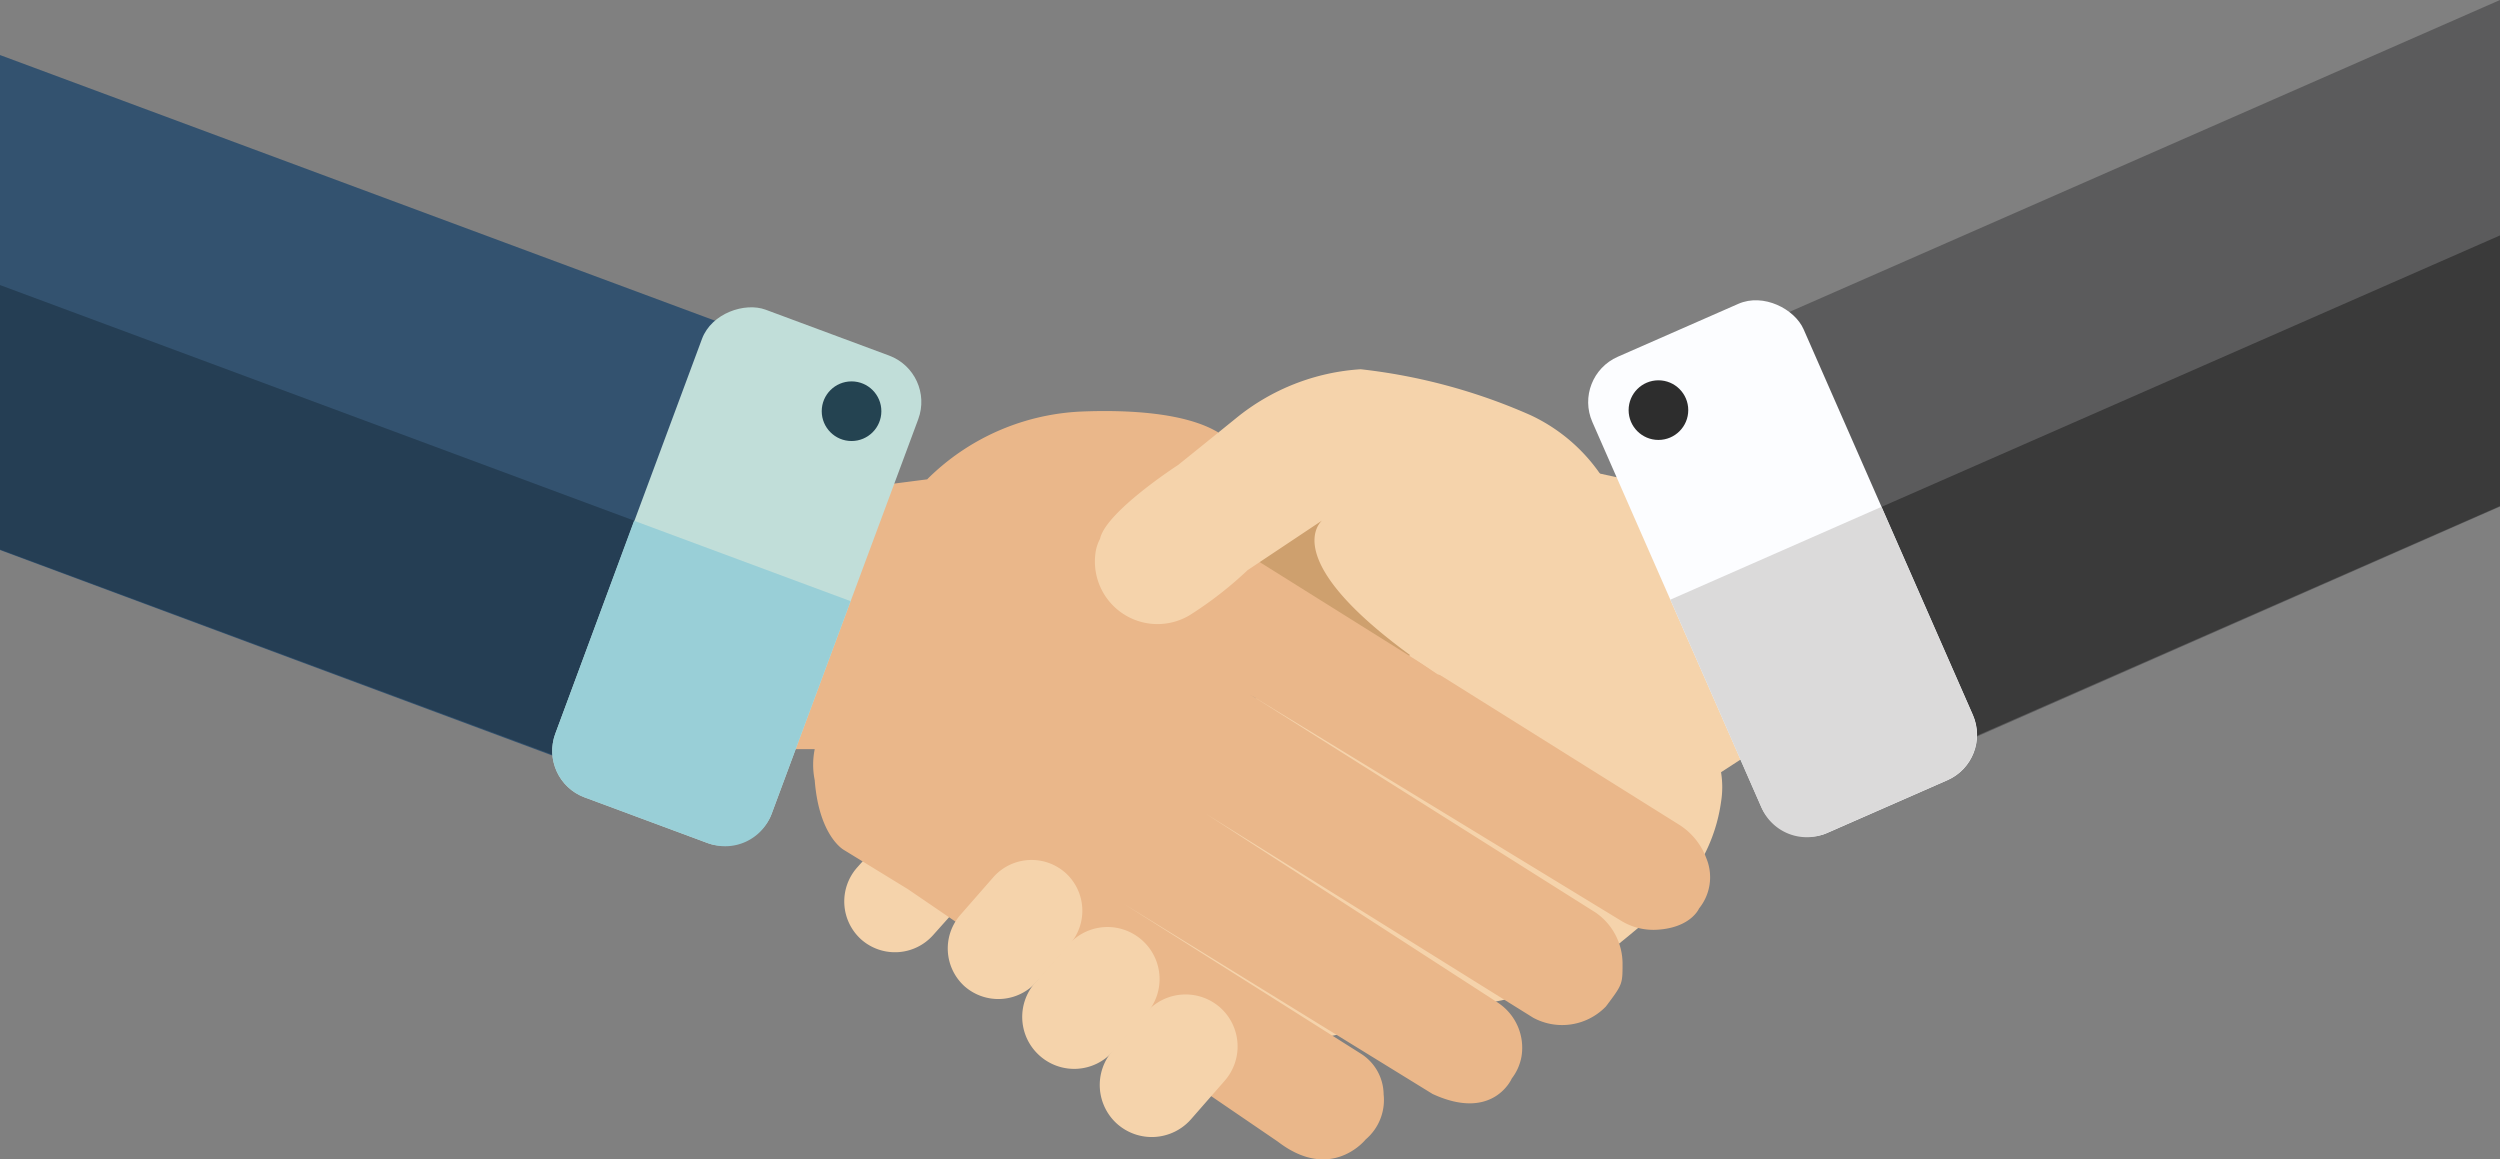 <svg xmlns="http://www.w3.org/2000/svg" viewBox="0 0 185.31 85.93"><rect x="0" y="0" width="185.31" height="85.93" fill="#808080" stroke="none"/><defs><style>.cls-1{fill:#f5d3ab;}.cls-2{fill:#cea06e;}.cls-3{fill:#eab78a;}.cls-4{fill:#33526f;}.cls-5{fill:#253e54;}.cls-6{fill:#c1ded9;}.cls-7{fill:#99cfd7;}.cls-8{fill:#244351;}.cls-9{fill:#5b5b5c;}.cls-10{fill:#3a3a3a;}.cls-11{fill:#fcfdff;}.cls-12{fill:#dbdada;}.cls-13{fill:#2d2d2d;}</style></defs><title>Asset 10</title><g id="Layer_2" data-name="Layer 2"><g id="Layer_1-2" data-name="Layer 1"><path class="cls-1" d="M63.84,69.64h0a3.79,3.79,0,0,1-.32-5.32l4.47-5A3.78,3.78,0,0,1,73.31,59h0a3.78,3.78,0,0,1,.32,5.32l-4.47,5A3.78,3.78,0,0,1,63.84,69.64Z"/><rect class="cls-2" x="92.75" y="38.02" width="17.41" height="15.04" rx="0.59" ry="0.59" transform="translate(-2.62 6.35) rotate(-3.54)"/><path class="cls-1" d="M129.28,56.13l-7.65-20.36-4.56-1L104.44,48.63,86.62,53.55,81.15,63.78l7.17,10.75L96,77.35l18.77-3.93c3.08-1.39,7.21-5.11,8.71-6.42a12.28,12.28,0,0,0,4.09-7.55,6.89,6.89,0,0,0,0-2.21Z"/><path class="cls-3" d="M64.47,36.08l4.26-.55s.09-.1.26-.26A17.27,17.27,0,0,1,80.28,30.5c3.18-.12,7.5.05,10,1.54a7.3,7.3,0,0,1-.71,4.87l2.5,3.94,32.36,20.26a5,5,0,0,1,2.06,2.53,3.68,3.68,0,0,1-.55,3.7s-.61,1.46-3.19,1.58a4.59,4.59,0,0,1-2.62-.69L92.63,51.47l25.64,16.17a4.61,4.61,0,0,1,2,3.78c0,1.54,0,1.54-1.23,3.18a4.51,4.51,0,0,1-5.39.84L89.37,60.31l21.64,14a4,4,0,0,1,1.77,4,3.74,3.74,0,0,1-.72,1.63s-1.38,3.22-5.87,1.15L83.31,67,100.9,78.12a3.61,3.61,0,0,1,1.66,3,3.83,3.83,0,0,1-1.33,3.34s-2.54,3.21-6.5.17L67.3,65.91,62.55,63s-1.84-1-2.16-5.17a5.78,5.78,0,0,1,0-2.3l-2.78,0Z"/><path class="cls-1" d="M113.42,30.76a42.83,42.83,0,0,0-12.56-3.39h0A16.22,16.22,0,0,0,91.62,31c-1.3,1.05-2.8,2.27-4.3,3.47,0,0-5.36,3.47-5.78,5.47A3.08,3.08,0,0,0,81.2,41a4.64,4.64,0,0,0,7,4.59,28.07,28.07,0,0,0,4.28-3.33L98,38.58s-3.85,3.09,8.56,11.4A31.94,31.94,0,0,1,121,58.35l3.11.78,2.13-4.4L120.1,38A12.9,12.9,0,0,0,113.42,30.76Z"/><path class="cls-1" d="M71.51,73.12h0a3.78,3.78,0,0,1-.31-5.32L73.65,65A3.78,3.78,0,0,1,79,64.72h0A3.78,3.78,0,0,1,79.29,70l-2.45,2.77A3.79,3.79,0,0,1,71.51,73.12Z"/><path class="cls-1" d="M77.05,78.24h0a3.84,3.84,0,0,1-.32-5.4L79.22,70a3.85,3.85,0,0,1,5.41-.33h0A3.85,3.85,0,0,1,85,75.11l-2.49,2.81A3.84,3.84,0,0,1,77.05,78.24Z"/><path class="cls-1" d="M82.81,83.31h0a3.87,3.87,0,0,1-.33-5.44L85,75a3.87,3.87,0,0,1,5.44-.32h0a3.86,3.86,0,0,1,.33,5.44L88.25,83A3.87,3.87,0,0,1,82.81,83.31Z"/><polygon class="cls-4" points="53.4 23.92 47.83 38.9 41.43 56.12 41.41 56.18 0 40.77 0 4.08 53.4 23.92"/><polygon class="cls-5" points="47.83 38.9 41.43 56.12 0 40.73 0 21.13 47.83 38.9"/><rect class="cls-6" x="35.33" y="34.18" width="38.56" height="17.1" rx="3.67" ry="3.67" transform="translate(-4.46 79.04) rotate(-69.62)"/><path class="cls-7" d="M63.05,44.56,57.19,60.34a3.67,3.67,0,0,1-4.71,2.16l-9.16-3.4a3.69,3.69,0,0,1-2.16-4.71L47,38.6Z"/><circle class="cls-8" cx="63.12" cy="30.48" r="2.21"/><polygon class="cls-9" points="185.31 0 185.31 37.55 146.08 54.8 146.06 54.74 138.67 37.92 132.25 23.29 185.31 0"/><polygon class="cls-10" points="185.31 17.45 185.31 37.51 146.06 54.74 138.67 37.92 185.31 17.45"/><rect class="cls-11" x="123.58" y="22.86" width="17.1" height="38.56" rx="3.67" ry="3.67" transform="translate(-5.79 56.66) rotate(-23.7)"/><path class="cls-12" d="M123.81,44.45l6.76,15.42a3.67,3.67,0,0,0,4.83,1.88l8.94-3.92a3.68,3.68,0,0,0,2.19-3.27,3.74,3.74,0,0,0-.3-1.56l-6.77-15.43Z"/><circle class="cls-13" cx="122.93" cy="30.4" r="2.21"/></g></g></svg>